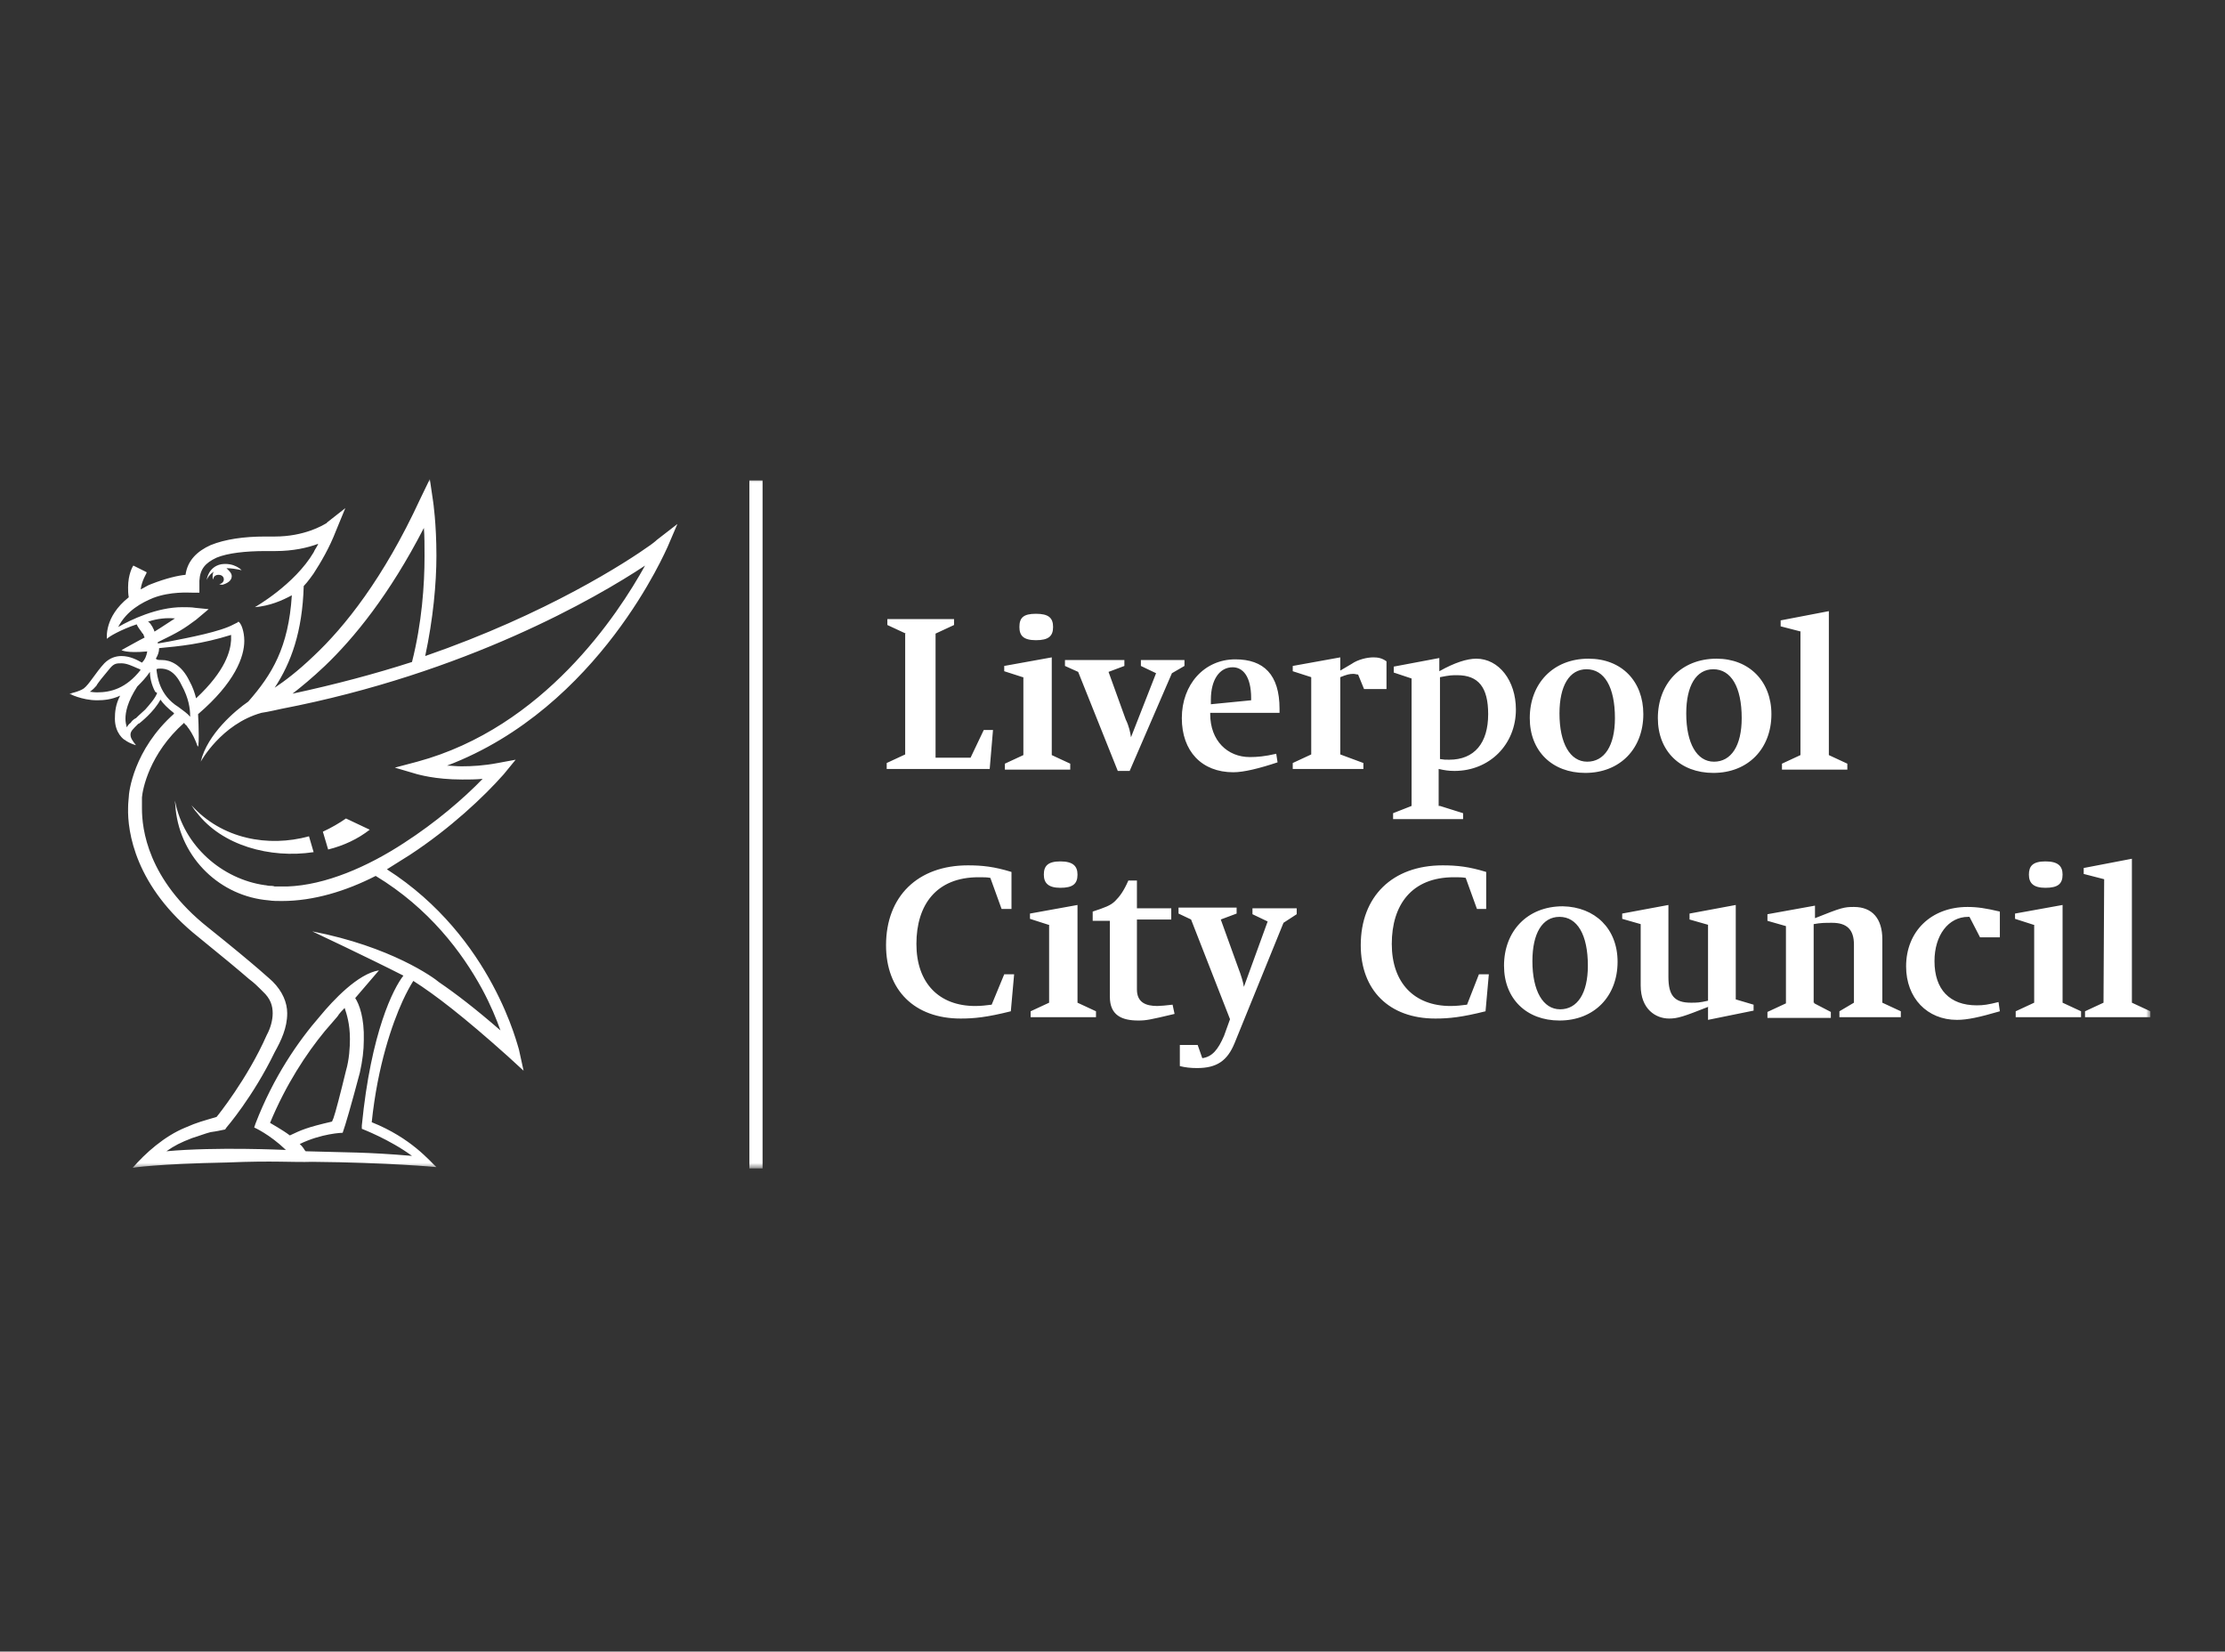 <svg xmlns="http://www.w3.org/2000/svg" width="353" height="262" viewBox="0 0 353 262" xmlns:xlink="http://www.w3.org/1999/xlink">
  <rect x="0" y="0" width="353" height="262" fill="#333333" stroke="none"/>
  <defs>
    <polygon id="a" points="330.162 54.678 330.162 109.356 0 109.356 0 54.678 0 0 330.162 0 330.162 54.678"/>
  </defs>
  <g fill="none" fill-rule="evenodd" transform="translate(11 76)">
    <mask id="b" fill="white">
      <use xlink:href="#a"/>
    </mask>
    <path fill="#FFFFFF" d="M322.83,63.477 L319.583,62.639 L319.583,61.696 L327.229,60.228 L327.229,83.064 L330.162,84.426 L330.162,85.368 L319.792,85.368 L319.792,84.426 L322.725,83.064 L322.83,63.477 Z M316.231,62.743 C316.231,64.21 315.497,64.838 313.507,64.838 C311.622,64.838 310.889,64.105 310.889,62.743 C310.889,61.382 311.517,60.649 313.507,60.649 C315.497,60.649 316.231,61.382 316.231,62.743 L316.231,62.743 Z M311.622,70.703 L308.689,69.761 L308.689,68.924 L316.231,67.561 L316.231,83.064 L319.164,84.426 L319.164,85.368 L308.794,85.368 L308.794,84.426 L311.727,83.064 L311.727,70.703 L311.622,70.703 Z M306.07,72.694 L303.137,72.694 L301.461,69.447 L301.252,69.447 C298.109,69.447 295.91,72.38 295.91,76.464 C295.91,80.969 298.319,83.483 302.614,83.483 C303.661,83.483 304.394,83.379 306.07,82.96 L306.28,84.426 C303.033,85.368 301.147,85.788 299.471,85.788 C294.758,85.788 291.406,82.331 291.406,77.303 C291.406,71.751 295.386,67.876 301.147,67.876 C302.718,67.876 304.08,68.085 306.28,68.608 L306.28,72.694 L306.07,72.694 Z M276.846,83.169 L279.465,84.531 L279.465,85.474 L269.409,85.474 L269.409,84.531 L272.342,83.169 L272.342,70.914 L269.409,70.076 L269.409,69.028 L276.951,67.667 L276.951,69.656 C281.141,67.981 281.559,67.876 283.131,67.876 C286.064,67.876 287.635,69.761 287.635,73.009 L287.635,83.064 L290.568,84.426 L290.568,85.368 L280.826,85.368 L280.826,84.426 L283.131,83.064 L283.131,73.846 C283.131,71.437 281.978,70.39 279.674,70.39 C278.522,70.39 277.893,70.39 276.741,70.599 L276.741,83.064 L276.846,83.064 L276.846,83.169 Z M260.086,83.693 C256.106,85.264 255.163,85.578 253.802,85.578 C251.707,85.578 249.297,84.112 249.297,80.341 L249.297,70.599 L246.365,69.761 L246.365,68.924 L253.697,67.561 L253.697,78.979 C253.697,81.912 254.64,83.064 257.258,83.064 C258.201,83.064 258.62,83.064 259.982,82.749 L259.982,70.703 L257.049,69.866 L257.049,68.924 L264.381,67.561 L264.381,82.541 L267.209,83.379 L267.209,84.32 L259.982,85.788 L259.982,83.693 L260.086,83.693 Z M232.119,76.464 C232.119,81.178 233.795,84.112 236.518,84.112 C239.242,84.112 240.918,81.598 240.918,77.199 C240.918,72.274 239.242,69.447 236.414,69.447 C233.69,69.447 232.119,72.066 232.119,76.464 L232.119,76.464 Z M245.631,76.57 C245.631,82.017 241.965,85.891 236.414,85.891 C231.176,85.891 227.615,82.436 227.615,77.199 C227.615,71.751 231.281,67.771 236.937,67.771 C242.07,67.876 245.631,71.333 245.631,76.57 L245.631,76.57 Z M223.634,78.559 L225.206,78.559 L224.682,84.426 C220.911,85.368 218.921,85.578 216.721,85.578 C209.389,85.578 204.885,81.074 204.885,73.951 C204.885,66.2 209.913,61.276 217.873,61.276 C220.178,61.276 222.063,61.486 224.787,62.323 L224.787,68.19 L223.32,68.19 L221.54,63.267 C221.016,63.162 220.492,63.162 219.654,63.162 C212.95,63.162 209.808,67.561 209.808,73.742 C209.808,79.922 213.369,83.588 219.13,83.588 C220.178,83.588 220.806,83.483 221.749,83.379 L223.634,78.559 Z M177.965,69.866 L175.975,68.924 L175.975,67.981 L185.192,67.981 L185.192,68.924 L182.678,69.866 L185.402,77.408 C185.926,78.77 186.24,79.817 186.345,80.55 L190.116,70.179 L187.706,69.028 L187.706,68.085 L194.724,68.085 L194.724,69.028 L192.629,70.39 L184.878,89.454 C183.726,92.282 182.05,93.434 178.908,93.434 C177.86,93.434 177.022,93.33 176.184,93.12 L176.184,89.768 L179.012,89.768 L179.746,91.863 C181.317,91.653 182.259,90.501 183.202,88.302 L184.145,85.683 L177.965,69.866 Z M162.358,69.761 L162.358,68.608 C164.243,67.981 165.186,67.667 165.919,66.933 C166.652,66.2 167.281,65.362 168.014,63.686 L169.376,63.686 L169.376,68.085 L174.822,68.085 L174.822,69.866 L169.376,69.866 L169.376,80.969 C169.376,83.064 170.842,83.588 172.623,83.588 C172.937,83.588 174.299,83.483 175.032,83.379 L175.346,84.844 C171.366,85.788 170.842,85.891 169.585,85.891 C166.966,85.891 165.081,85.055 165.081,82.122 L165.081,70.076 L162.358,70.076 L162.358,69.761 Z M159.948,62.743 C159.948,64.21 159.215,64.838 157.225,64.838 C155.34,64.838 154.606,64.105 154.606,62.743 C154.606,61.382 155.235,60.649 157.225,60.649 C159.215,60.649 159.948,61.382 159.948,62.743 L159.948,62.743 Z M155.34,70.703 L152.407,69.761 L152.407,68.924 L159.948,67.561 L159.948,83.064 L162.881,84.426 L162.881,85.368 L152.511,85.368 L152.511,84.426 L155.444,83.064 L155.444,70.703 L155.34,70.703 Z M148.322,78.559 L149.893,78.559 L149.369,84.426 C145.598,85.368 143.608,85.578 141.408,85.578 C134.076,85.578 129.572,81.074 129.572,73.951 C129.572,66.2 134.6,61.276 142.56,61.276 C144.865,61.276 146.75,61.486 149.474,62.323 L149.474,68.19 L147.903,68.19 L146.122,63.267 C145.598,63.162 145.074,63.162 144.236,63.162 C137.533,63.162 134.39,67.561 134.39,73.742 C134.39,79.922 137.952,83.588 143.713,83.588 C144.76,83.588 145.389,83.483 146.331,83.379 L148.322,78.559 Z M274.751,24.197 L271.504,23.359 L271.504,22.416 L279.15,20.949 L279.15,43.784 L282.083,45.146 L282.083,46.089 L271.713,46.089 L271.713,45.146 L274.646,43.784 L274.646,24.197 L274.751,24.197 Z M256.525,37.185 C256.525,41.899 258.201,44.832 260.924,44.832 C263.648,44.832 265.324,42.318 265.324,37.918 C265.324,32.995 263.648,30.167 260.82,30.167 C258.096,30.167 256.525,32.786 256.525,37.185 L256.525,37.185 Z M270.037,37.29 C270.037,42.737 266.371,46.612 260.82,46.612 C255.582,46.612 252.021,43.156 252.021,37.918 C252.021,32.472 255.687,28.491 261.343,28.491 C266.476,28.491 270.037,32.053 270.037,37.29 L270.037,37.29 Z M236.414,37.185 C236.414,41.899 238.09,44.832 240.813,44.832 C243.536,44.832 245.212,42.318 245.212,37.918 C245.212,32.995 243.536,30.167 240.708,30.167 C237.985,30.167 236.414,32.786 236.414,37.185 L236.414,37.185 Z M249.716,37.29 C249.716,42.737 246.05,46.612 240.499,46.612 C235.261,46.612 231.7,43.156 231.7,37.918 C231.7,32.472 235.366,28.491 241.022,28.491 C246.26,28.491 249.716,32.053 249.716,37.29 L249.716,37.29 Z M217.454,44.413 C218.083,44.518 218.292,44.518 218.921,44.518 C222.901,44.518 225.101,41.899 225.101,37.29 C225.101,32.995 223.53,31.11 220.178,31.11 C219.34,31.11 219.026,31.11 217.454,31.424 L217.454,44.413 Z M217.454,51.85 L221.121,53.002 L221.121,53.945 L210.017,53.945 L210.017,53.002 L212.95,51.85 L212.95,31.634 L210.122,30.691 L210.122,29.748 L217.35,28.386 L217.35,30.481 C219.759,29.12 221.749,28.491 223.216,28.491 C226.777,28.491 229.5,31.948 229.5,36.557 C229.5,42.108 225.31,46.298 219.759,46.298 C218.816,46.298 218.188,46.193 217.245,45.984 L217.245,51.85 L217.454,51.85 Z M201.638,43.68 L205.304,45.041 L205.304,45.984 L194.096,45.984 L194.096,45.041 L197.029,43.68 L197.029,31.424 L194.096,30.481 L194.096,29.643 L201.638,28.282 L201.638,30.377 L203.418,29.329 C204.466,28.596 205.932,28.282 206.875,28.282 C207.608,28.282 208.237,28.386 208.97,28.91 L208.97,33.31 L205.409,33.31 L204.466,31.005 C204.256,31.005 203.942,30.9 203.733,30.9 C203.104,30.9 202.685,31.005 201.638,31.424 L201.638,43.68 Z M187.497,35.09 L187.497,34.776 C187.497,31.215 186.135,29.853 184.564,29.853 C182.469,29.853 181.107,31.843 181.107,34.986 L181.107,35.719 L187.497,35.09 Z M181.003,36.976 L181.003,37.29 C181.003,41.48 183.726,44.099 187.287,44.099 C188.44,44.099 189.697,43.994 191.477,43.575 L191.687,44.936 C188.859,45.879 186.345,46.508 184.669,46.508 C179.641,46.508 176.498,43.156 176.498,37.918 C176.498,32.576 180.06,28.596 184.983,28.596 C189.487,28.596 192.001,31.005 192.001,36.452 L192.001,37.08 L181.003,37.08 L181.003,36.976 Z M160.053,30.586 L157.958,29.643 L157.958,28.701 L167.385,28.701 L167.385,29.643 L164.872,30.586 L167.595,38.128 C168.119,39.175 168.328,40.223 168.433,40.956 L172.413,30.796 L170.004,29.643 L170.004,28.701 L176.917,28.701 L176.917,29.643 L174.927,30.796 L168.223,46.298 L166.338,46.298 L160.053,30.586 Z M156.073,23.463 C156.073,24.93 155.34,25.558 153.349,25.558 C151.359,25.558 150.731,24.825 150.731,23.463 C150.731,21.997 151.359,21.368 153.349,21.368 C155.34,21.368 156.073,21.997 156.073,23.463 L156.073,23.463 Z M151.254,31.424 L148.322,30.481 L148.322,29.643 L155.863,28.282 L155.863,43.784 L158.796,45.146 L158.796,46.089 L148.426,46.089 L148.426,45.146 L151.359,43.784 L151.359,31.424 L151.254,31.424 Z M132.714,24.511 L129.781,23.149 L129.781,22.206 L140.361,22.206 L140.361,23.149 L137.428,24.511 L137.428,44.203 L142.979,44.203 L145.074,39.804 L146.541,39.804 L146.017,45.984 L129.677,45.984 L129.677,45.041 L132.609,43.68 L132.609,24.511 L132.714,24.511 Z M107.889,109.356 L109.984,109.356 L109.984,0.21 L107.889,0.21 L107.889,109.356 Z M41.689,101.919 C41.689,101.814 41.794,101.709 41.899,101.395 C42.213,100.556 43.051,97.31 43.889,93.853 C44.413,92.073 44.517,90.081 44.517,88.825 C44.517,86.415 43.994,84.844 43.679,83.902 C43.365,84.217 42.841,84.74 42.527,85.264 L40.537,87.568 C37.604,91.129 34.357,96.053 31.843,102.127 C32.157,102.338 33.728,103.175 34.985,104.118 C36.766,103.28 37.604,102.861 41.689,101.919 L41.689,101.919 Z M27.129,22.94 C27.234,23.044 27.758,24.092 27.758,25.663 C27.758,28.177 26.291,32.262 20.426,37.29 C20.53,38.966 20.635,43.156 20.321,42.318 C20.007,41.375 19.483,40.328 18.959,39.594 C18.75,39.385 18.645,39.071 18.435,38.966 C18.331,38.861 18.226,38.756 18.226,38.652 C12.674,43.575 11.627,49.231 11.522,50.488 L11.522,50.698 L11.522,50.802 L11.522,50.907 L11.522,51.221 L11.522,52.269 C11.522,55.411 12.36,63.477 21.997,71.123 C29.853,77.408 32.262,79.712 32.262,79.712 C33.833,81.284 34.566,83.064 34.566,84.74 C34.566,87.045 33.624,89.034 32.576,90.92 C29.12,98.043 24.93,102.861 24.93,102.861 L24.72,103.175 L24.197,103.28 C24.197,103.28 23.254,103.49 22.416,103.595 C21.578,103.804 20.53,104.222 19.483,104.537 C17.597,105.27 16.759,105.69 15.398,106.632 C23.359,105.899 34.147,106.423 34.357,106.423 C31.738,103.909 29.329,102.861 29.329,102.861 L29.539,102.233 C32.367,94.901 36.242,89.244 39.804,85.159 C41.794,82.749 45.774,78.455 49.126,77.932 L45.355,82.331 C45.984,83.273 46.822,85.474 46.717,89.034 C46.717,90.605 46.508,92.282 46.089,94.168 C44.727,99.3 43.784,102.547 43.365,103.698 C43.26,103.698 40.013,103.804 36.557,105.48 C36.661,105.585 36.766,105.69 36.871,105.793 C37.395,106.423 37.185,106.317 37.499,106.632 C44.203,106.841 46.927,106.737 54.364,107.365 C50.802,104.746 46.403,103.071 46.403,103.071 L46.403,102.547 C47.869,87.673 51.431,80.76 53.002,78.77 C47.241,75.837 38.547,71.751 38.547,71.751 C51.012,74.161 57.82,79.083 58.658,79.817 C61.277,81.598 64.419,84.007 68.4,87.463 C67.771,85.683 66.828,83.379 65.467,80.865 C62.324,75.104 57.087,68.085 48.603,62.953 C43.889,65.362 38.756,66.933 33.728,66.933 C32.995,66.933 32.262,66.933 31.634,66.829 C23.987,66.2 17.702,60.228 16.864,52.374 C16.864,51.85 16.759,51.536 16.759,51.012 C18.121,58.239 24.301,63.477 31.005,64.418 C31.215,64.418 31.529,64.524 31.738,64.524 C31.948,64.524 32.367,64.524 32.576,64.629 L33.205,64.629 L34.566,64.629 C40.642,64.418 47.346,61.486 53.107,57.716 C58.134,54.468 62.534,50.698 65.572,47.555 C64.419,47.66 63.477,47.66 62.324,47.66 C57.925,47.66 55.306,46.822 55.202,46.822 L51.64,45.774 L55.202,44.832 C75.313,39.385 87.045,21.473 91.339,13.722 C83.588,18.855 62.953,30.796 33.624,36.452 C33.624,36.452 31.319,36.976 30.481,37.08 C24.092,38.861 20.845,44.832 20.845,44.832 C21.892,40.432 26.396,36.661 28.386,35.3 C32.157,31.005 34.776,26.711 35.3,18.436 C33.728,19.274 31.843,20.111 29.434,20.321 C29.434,20.321 35.719,16.76 38.756,11.627 C38.966,11.103 39.28,10.789 39.49,10.265 C37.814,10.894 35.509,11.418 32.681,11.418 L32.157,11.418 L31.11,11.418 C27.967,11.418 25.139,11.732 23.359,12.465 C21.578,13.303 20.74,14.246 20.635,16.131 L20.635,16.236 L20.635,18.017 L19.483,18.017 C18.959,18.017 16.026,17.807 13.303,18.855 C11.522,19.588 9.113,20.845 7.751,23.463 C9.741,22.311 13.931,20.321 17.912,20.321 C18.645,20.321 19.378,20.321 20.007,20.426 L22.102,20.635 L20.111,22.311 C18.121,23.778 17.493,24.197 14.036,25.873 L14.036,26.082 L15.817,25.768 C19.064,25.139 23.987,24.197 26.082,23.044 L26.71,22.73 C26.815,22.416 27.129,22.94 27.129,22.94 L27.129,22.94 Z M17.283,36.138 C18.121,36.766 18.75,37.185 19.169,37.709 L19.169,37.604 C19.169,36.452 18.959,34.776 17.807,32.681 C16.655,30.272 15.293,30.062 14.455,30.062 C14.246,30.062 13.931,30.062 13.827,30.167 C13.931,31.215 14.246,34.252 17.283,36.138 L17.283,36.138 Z M14.665,28.701 C16.026,28.701 17.807,29.434 19.064,32.053 C19.588,32.995 19.902,33.938 20.111,34.776 C24.825,30.377 25.558,27.234 25.663,25.558 L25.663,24.72 C20.949,26.187 17.597,26.501 14.246,26.815 C14.246,27.444 14.036,27.968 13.722,28.491 C13.931,28.701 14.141,28.701 14.665,28.701 L14.665,28.701 Z M13.617,33.729 C12.989,32.576 12.779,31.319 12.779,30.586 C12.151,31.529 11.417,32.262 10.789,32.891 C9.218,35.3 8.903,36.976 8.903,38.023 C8.903,38.547 9.008,38.966 9.113,39.385 C9.218,39.175 9.427,38.861 9.741,38.652 C10.056,38.128 10.579,37.918 10.579,37.918 C10.579,37.918 11.208,37.29 12.046,36.557 C12.779,35.719 13.617,34.776 13.931,33.938 L13.617,33.729 Z M11.313,30.272 C11.208,30.167 10.998,30.062 10.684,29.958 C9.951,29.643 9.113,29.224 8.275,29.224 C7.542,29.224 7.123,29.224 6.494,29.958 C6.494,29.958 5.552,31.11 5.028,31.738 C5.028,31.738 4.295,32.681 4.295,32.786 C3.666,33.519 3.247,33.729 3.247,33.729 C3.247,33.729 3.876,33.833 4.399,33.833 C6.599,33.833 9.008,33.205 11.313,30.272 L11.313,30.272 Z M13.198,23.463 L13.198,23.463 C13.198,23.568 13.408,23.778 13.512,24.197 C14.874,23.359 15.922,22.625 16.759,22.102 C15.398,21.997 14.036,22.102 12.465,22.625 C12.779,22.73 12.989,23.149 13.198,23.463 L13.198,23.463 Z M35.404,34.043 C42.213,32.576 48.498,30.9 54.364,29.015 C55.935,22.835 56.354,16.76 56.354,12.255 C56.354,10.58 56.354,9.008 56.249,7.751 C50.802,18.331 45.146,25.244 40.537,29.643 C38.547,31.529 36.766,32.995 35.404,34.043 L35.404,34.043 Z M25.034,108.412 C13.931,108.623 10.056,109.251 10.056,109.251 C12.046,106.947 15.084,104.222 18.435,102.861 C20.321,102.024 21.264,101.814 23.359,101.186 C23.463,101.08 28.282,95.11 31.319,88.197 C31.948,87.045 32.262,85.788 32.262,84.74 C32.262,83.588 31.948,82.436 30.691,81.284 C30.691,81.284 30.586,81.178 30.167,80.76 C29.853,80.446 29.329,79.922 28.491,79.293 C26.92,77.932 24.406,75.837 20.53,72.694 C10.37,64.629 9.218,55.83 9.322,52.164 C9.322,51.326 9.427,50.698 9.427,50.488 C9.427,49.755 10.16,42.946 16.655,37.185 C16.655,37.185 16.55,37.185 16.55,37.08 C15.607,36.347 14.874,35.614 14.455,34.986 C13.408,36.976 11.208,38.652 11.103,38.756 C11.103,38.756 10.998,38.756 10.894,38.861 C10.789,38.966 10.684,39.071 10.37,39.385 C9.741,40.013 9.637,40.328 9.741,40.851 C9.846,41.375 10.579,42.213 10.579,42.213 C10.579,42.213 9.637,42.004 8.799,41.375 C8.694,41.375 7.228,40.328 7.228,38.023 C7.228,36.976 7.332,35.719 8.066,34.357 C6.704,34.986 5.447,35.09 4.399,35.09 C1.99,35.09 0,34.043 0,34.043 C0,34.043 1.571,33.729 2.304,33.205 C3.142,32.576 4.19,30.691 5.552,29.224 C6.39,28.386 7.332,28.072 8.275,28.072 C9.637,28.072 10.789,28.701 11.522,29.12 C12.046,28.596 12.255,27.968 12.36,27.339 C9.008,27.653 8.275,27.13 8.275,27.13 C9.637,26.396 10.894,25.663 11.941,25.139 C11.836,24.93 11.836,24.825 11.732,24.616 C11.732,24.511 11.627,24.511 11.627,24.511 C11.313,23.987 10.894,23.568 10.684,23.044 C8.17,23.882 6.18,25.035 5.971,25.349 C5.971,25.349 5.447,21.892 9.427,18.75 C9.322,18.121 9.322,17.702 9.322,17.179 C9.322,15.084 10.056,13.827 10.16,13.722 L12.255,14.769 L12.255,14.874 C12.255,14.979 11.522,16.026 11.313,17.493 C11.836,17.283 12.36,16.864 12.989,16.655 C15.398,15.712 17.283,15.293 18.435,15.188 C18.75,12.884 20.321,11.418 22.416,10.475 C24.72,9.532 27.758,9.113 31.005,9.113 L32.053,9.113 L32.576,9.113 C37.29,9.113 40.223,7.332 40.747,7.018 C40.851,7.018 40.851,6.913 40.851,6.913 L43.784,4.609 L42.318,8.17 C41.27,10.894 39.909,13.198 38.756,14.979 C38.756,14.979 37.814,16.341 37.185,16.969 C36.976,24.197 35.195,29.12 32.576,33.1 C34.147,32.053 36.242,30.481 38.756,28.072 C43.679,23.463 49.859,15.712 55.621,3.247 L57.192,0 L57.716,3.561 C57.716,3.561 58.239,7.018 58.239,12.151 C58.239,16.55 57.716,22.206 56.459,28.072 C75.837,21.368 88.511,13.093 92.177,10.475 C92.91,9.951 93.225,9.637 93.225,9.637 L96.472,7.123 L94.901,10.789 C94.796,10.894 84.216,36.243 59.915,45.46 C60.648,45.46 61.382,45.565 62.22,45.565 C63.896,45.565 65.781,45.46 67.981,45.041 L70.809,44.518 L68.923,46.822 C65.781,50.383 60.439,55.411 54.049,59.601 C52.897,60.334 51.535,61.172 50.383,61.905 C67.247,72.694 71.228,90.397 71.333,90.501 L72.066,93.853 L69.552,91.549 C62.534,85.264 58.03,81.807 54.573,79.607 C54.049,80.446 53.526,81.388 52.897,82.749 C51.221,86.415 48.917,93.015 47.974,102.024 C54.259,104.537 57.192,108.204 58.239,109.146 C58.239,109.146 50.593,108.412 38.547,108.308 C35.404,108.412 32.472,108.099 25.034,108.412 L25.034,108.412 Z M38.023,56.668 L38.756,59.181 C31.843,60.228 24.197,58.134 20.216,52.897 C19.902,52.583 19.588,52.059 19.378,51.745 C24.197,57.086 31.529,58.449 38.023,56.668 L38.023,56.668 Z M47.66,55.621 C45.774,57.086 43.575,58.134 41.061,58.763 L40.223,55.935 C41.584,55.306 42.841,54.573 43.889,53.84 L47.66,55.621 Z M25.768,15.398 C25.768,16.131 25.034,16.55 24.301,16.76 C24.197,16.76 23.987,16.76 23.778,16.655 C24.092,16.655 24.511,16.341 24.511,15.922 C24.511,15.503 24.197,15.188 23.673,15.188 C23.149,15.188 22.835,15.503 22.835,15.922 C22.73,15.817 22.73,15.607 22.73,15.293 C22.73,15.084 22.835,14.769 22.94,14.665 C21.997,15.293 21.787,16.026 21.787,16.026 C21.787,16.026 21.997,13.931 24.092,13.512 C26.187,13.198 27.339,14.455 27.339,14.455 C26.396,14.246 25.663,14.141 24.93,14.141 C25.244,14.455 25.768,14.874 25.768,15.398 L25.768,15.398 Z" mask="url(#b)"/>
  </g>
</svg>

